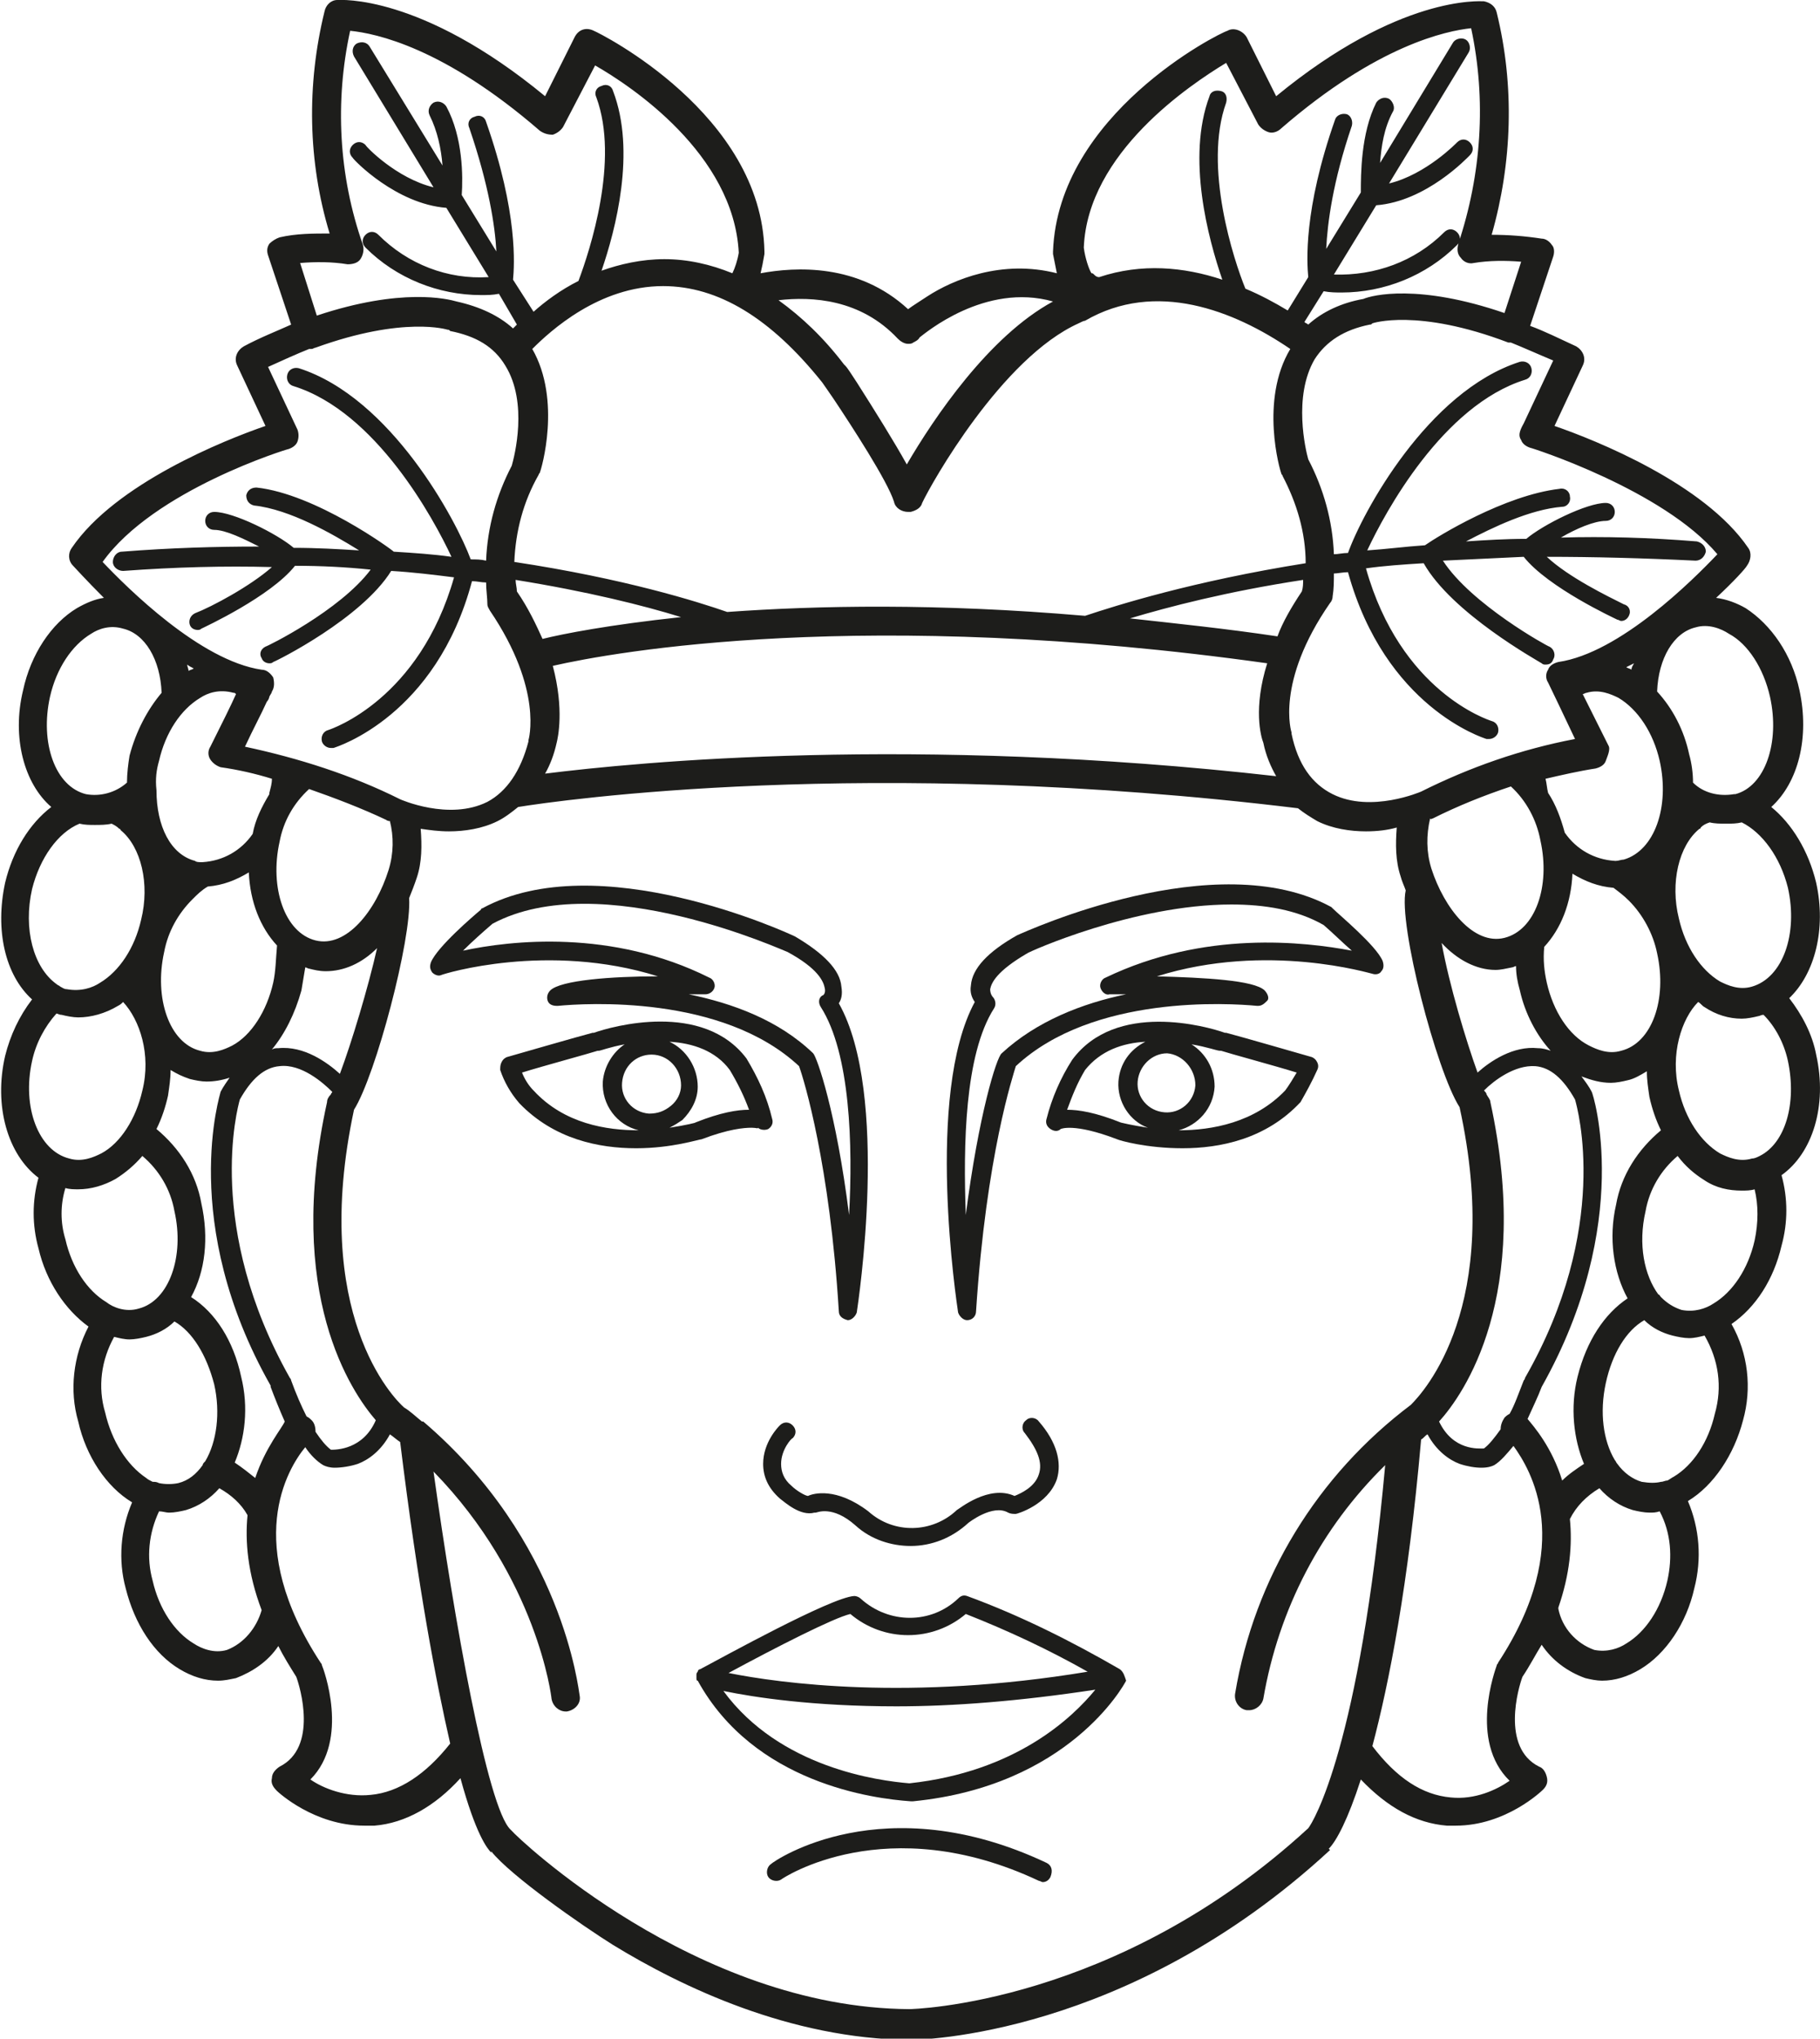 <?xml version="1.0" encoding="utf-8"?>
<!-- Generator: Adobe Illustrator 22.1.0, SVG Export Plug-In . SVG Version: 6.00 Build 0)  -->
<svg version="1.1" id="Layer_1" xmlns="http://www.w3.org/2000/svg" xmlns:xlink="http://www.w3.org/1999/xlink" x="0px" y="0px"
	 viewBox="0 0 141.9 158.9" style="enable-background:new 0 0 141.9 158.9;" xml:space="preserve">
<style type="text/css">
	.st0{fill:#1D1D1B;}
</style>
<path class="st0" d="M141.6,82.2c-0.3-1.6-1.1-3.1-2.1-4.4c2-1.9,2.9-5.4,2.1-9c-0.6-2.5-1.9-4.6-3.5-5.9c2.1-1.9,3-5.4,2.2-9.1
	c-0.6-2.8-2.2-5.1-4.2-6.4c-0.7-0.4-1.5-0.7-2.3-0.8c1.4-1.3,2.3-2.3,2.4-2.5c0.3-0.4,0.4-1,0.1-1.4c-3.4-5-11.9-8.4-15.1-9.5
	l2.2-4.7c0.3-0.6,0-1.2-0.5-1.5c-1.3-0.6-2.5-1.2-3.6-1.6l1.8-5.4c0.1-0.3,0.1-0.7-0.1-0.9c-0.2-0.3-0.5-0.5-0.8-0.5
	c-1.3-0.2-2.6-0.3-3.9-0.3c1.6-5.6,1.8-11.6,0.4-17.3c-0.1-0.5-0.5-0.8-1-0.9c-0.3,0-6.6-0.5-16.2,7.4l-2.3-4.6
	c-0.3-0.5-1-0.8-1.5-0.5C95,2.6,82.5,8.9,82.1,19.6c0,0.1,0,0.2,0,0.2c0.1,0.5,0.2,1,0.3,1.5c-4.3-1.1-8.1,0.5-10.1,1.8
	c-0.6,0.4-1.1,0.7-1.5,1c-3.9-3.6-8.8-3.3-11.5-2.8c0.1-0.4,0.2-0.9,0.3-1.5c0-0.1,0-0.2,0-0.2C59.4,8.9,46.8,2.6,46.3,2.4
	c-0.6-0.3-1.2-0.1-1.5,0.5l-2.3,4.6C32.8-0.5,26.5,0,26.3,0c-0.5,0-0.9,0.4-1,0.9c-1.4,5.7-1.3,11.7,0.4,17.3c-1.3,0-2.6,0-3.9,0.3
	c-0.3,0.1-0.6,0.3-0.8,0.5c-0.2,0.3-0.2,0.6-0.1,0.9l1.8,5.4c-1.1,0.5-2.4,1-3.7,1.7c-0.5,0.3-0.8,0.9-0.5,1.5l2.2,4.7
	c-3.2,1.1-11.7,4.5-15.1,9.5c-0.3,0.4-0.3,1,0.1,1.4c0.1,0.1,1,1.1,2.4,2.5c-0.7,0.1-1.4,0.4-2.1,0.8c-2,1.2-3.6,3.6-4.2,6.4
	c-0.9,3.7,0.1,7.3,2.2,9.1c-1.7,1.3-3,3.4-3.6,5.9c-0.8,3.7,0,7.2,2.1,9.1c-1,1.3-1.7,2.8-2.1,4.4c-0.9,3.9,0.2,7.7,2.6,9.5
	c-0.5,1.8-0.5,3.7,0,5.5c0.6,2.6,2.1,4.8,3.9,6.1c-1.2,2.3-1.5,5-0.8,7.4c0.6,2.7,2.2,5.1,4.2,6.3c0,0,0,0,0,0
	c-0.9,2.1-1.1,4.5-0.5,6.7c0.7,2.8,2.2,5.1,4.2,6.3c1,0.6,2,0.9,3,0.9c0.5,0,0.9-0.1,1.4-0.2c1.3-0.5,2.5-1.3,3.3-2.5
	c0.4,0.8,0.9,1.6,1.4,2.4c0.3,0.8,1.7,5.5-1.3,7c-0.3,0.2-0.6,0.5-0.6,0.9c-0.1,0.4,0.1,0.7,0.4,1c0.1,0.1,2.9,2.7,6.8,2.7
	c0.3,0,0.6,0,0.8,0c2.4-0.2,4.7-1.5,6.7-3.7c1.2,4.4,2.1,5.5,2.4,5.8l0-0.1c1.5,1.9,7.1,5.8,9.5,7.3c5.4,3.3,13.8,7.3,23.1,7.4
	c0.7,0,17-0.2,32.8-14.8l-0.1-0.1c0.6-0.6,1.5-2.3,2.5-5.4c2.1,2.2,4.3,3.4,6.7,3.6c0.2,0,0.5,0,0.7,0c3.9,0,6.7-2.7,6.8-2.8
	c0.3-0.3,0.4-0.6,0.3-1s-0.3-0.7-0.6-0.8c-3-1.5-1.6-6.2-1.3-7c0.6-0.9,1-1.7,1.5-2.5c0.8,1.2,2,2.1,3.4,2.6
	c0.4,0.1,0.9,0.2,1.3,0.2c1,0,2-0.3,3-0.9c2-1.2,3.6-3.6,4.2-6.3c0.6-2.3,0.4-4.7-0.5-6.8c0,0,0,0,0,0c2-1.2,3.6-3.6,4.3-6.3
	c0.7-2.5,0.4-5.2-0.9-7.5c1.9-1.3,3.3-3.5,3.9-6.1c0.5-1.8,0.5-3.7,0-5.5C141.3,89.9,142.5,86.2,141.6,82.2z M139.4,82.7
	c0.7,3.3-0.2,6.4-2.2,7.4c0,0,0,0,0,0c0,0,0,0,0,0c-0.2,0.1-0.4,0.2-0.6,0.2c-1,0.3-1.9-0.1-2.5-0.4c-1.5-0.9-2.7-2.7-3.2-4.9
	c-0.7-2.8,0.2-5.6,1.5-6.9c0.2,0.1,0.3,0.3,0.5,0.4c0.9,0.6,1.9,0.9,2.9,0.9c0.4,0,0.9-0.1,1.3-0.2c0.1,0,0.2-0.1,0.4-0.1
	C138.4,80,139.1,81.3,139.4,82.7z M126.9,101.2c-1.8,1.2-3.2,3.3-3.9,6.1c-0.6,2.4-0.3,4.9,0.5,6.8c-0.6,0.4-1.2,0.8-1.7,1.3
	c-0.8-2.6-2.2-4.2-2.7-4.8c0.4-0.9,0.8-1.7,1.1-2.5l0,0c7.2-12.8,4-22.9,3.9-23c-0.2-0.4-0.5-0.8-0.8-1.2c0.8,0.3,1.5,0.5,2.3,0.5
	c0.4,0,0.9-0.1,1.3-0.2c0.5-0.1,1-0.4,1.5-0.7c0,0.7,0.1,1.3,0.2,2c0.2,0.9,0.5,1.8,0.9,2.6c-1.8,1.5-3.1,3.5-3.5,5.8
	C125.4,96.5,125.8,99.2,126.9,101.2z M117.3,110.5c-0.2,0.3-0.3,0.6-0.3,0.9c-0.5,0.7-0.9,1.2-1.3,1.5c-0.4,0-2.4,0.2-3.5-2.1
	c1.9-2.1,7.3-9.7,4-24.9c0-0.2-0.2-0.4-0.3-0.6c0-0.1-0.1-0.2-0.2-0.3c0.8-0.8,2.4-2,4-1.9c1.2,0.1,2.2,1,3.1,2.6
	c0.2,0.7,2.8,10-3.9,21.7c0,0,0,0.1-0.1,0.2c-0.4,1-0.7,1.9-1.1,2.6C117.5,110.3,117.4,110.4,117.3,110.5z M111.7,63.8
	c2-1,4-1.8,6.1-2.5c1.2,1.1,2,2.6,2.3,4.2c0.8,3.6-0.4,7-2.8,7.6c-2.4,0.6-4.7-2.3-5.7-5.4c-0.4-1.3-0.4-2.6-0.1-3.9
	C111.6,63.9,111.6,63.8,111.7,63.8z M125.4,58.1c-0.6-1.2-1.4-2.8-2-4c0.1,0,0.2-0.1,0.3-0.1c1-0.3,1.9,0.1,2.5,0.4
	c1.5,0.9,2.7,2.7,3.2,4.9c0.8,3.6-0.4,7-2.8,7.7c-0.2,0-0.4,0.1-0.6,0.1c0,0,0,0-0.1,0c-1.6-0.1-3-0.9-3.9-2.2c0,0,0,0,0,0
	c-0.3-1.1-0.7-2.2-1.3-3.1c0,0,0,0,0,0c-0.1-0.4-0.1-0.7-0.2-1.1c1.3-0.3,2.6-0.6,3.9-0.8c0.4-0.1,0.7-0.3,0.8-0.6
	S125.6,58.4,125.4,58.1z M120.6,76.6c-0.2-0.9-0.3-1.8-0.2-2.8c1.3-1.4,2.1-3.4,2.2-5.7c1,0.6,2,1,3.2,1.1c0.4,0.3,0.8,0.6,1.2,1
	c1.1,1.1,1.9,2.6,2.2,4.1c0.8,3.6-0.4,7-2.8,7.6c-1,0.3-1.9-0.1-2.5-0.4C122.3,80.7,121.1,78.8,120.6,76.6z M116.6,75.6
	c0.4,0,0.8-0.1,1.3-0.2c0.1,0,0.2-0.1,0.3-0.1c0,0.6,0.1,1.2,0.3,1.9c0.4,1.8,1.3,3.5,2.4,4.7c-0.3-0.1-0.6-0.2-1-0.2
	c-1.9-0.2-3.7,1-4.7,1.9c-0.9-2.5-2.2-6.8-2.8-10.1C113.6,74.8,115.1,75.6,116.6,75.6z M139.4,69.2c0.8,3.6-0.4,7-2.8,7.7
	c-1,0.3-1.9-0.1-2.5-0.4c-1.5-0.9-2.7-2.7-3.2-4.9c-0.7-2.8,0-5.7,1.6-7c0,0,0.1,0,0.1-0.1c0.2-0.2,0.4-0.3,0.7-0.4
	c0.4,0.1,0.8,0.1,1.3,0.1c0.4,0,0.8,0,1.2-0.1C137.4,64.9,138.8,66.8,139.4,69.2z M138,54.3c0.8,3.6-0.4,7-2.7,7.6c0,0,0,0-0.1,0
	c0,0,0,0,0,0c-1.2,0.2-2.4-0.1-3.2-0.9c0-0.7-0.1-1.5-0.3-2.2c-0.4-1.9-1.3-3.6-2.5-4.9c0.1-2.6,1.3-4.6,3-5c1-0.3,2,0.1,2.6,0.5
	C136.3,50.2,137.5,52.1,138,54.3z M127.2,52.2c-0.1-0.1-0.3-0.1-0.4-0.2c0.2-0.1,0.4-0.2,0.6-0.3C127.3,51.9,127.2,52,127.2,52.2z
	 M118.6,34.3c0.1,0.3,0.4,0.5,0.7,0.6c0.1,0,10.4,3.3,14.6,8.3c-1.9,2-7.6,7.7-12.4,8.4c-0.4,0.1-0.7,0.3-0.8,0.6
	c-0.2,0.3-0.2,0.7,0,1c0.1,0.2,1.3,2.7,2.1,4.4c-4.2,0.8-8.2,2.2-12,4.1c0,0-3.9,1.7-6.9,0.2c-1.6-0.8-2.7-2.3-3.2-4.7
	c0,0,0-0.1,0-0.1c0,0-1.3-3.9,3-10.1c0.1-0.1,0.2-0.3,0.2-0.5c0.1-0.6,0.1-1.2,0.1-1.8c0.3,0,0.7-0.1,1.1-0.1
	c2.9,10.5,10.5,12.9,10.8,13c0.1,0,0.1,0,0.2,0c0.3,0,0.6-0.2,0.7-0.5c0.1-0.4-0.1-0.8-0.5-0.9c-0.3-0.1-7.1-2.3-9.8-11.9
	c1.4-0.2,2.9-0.3,4.5-0.4c2.2,3.9,8.9,7.6,9.2,7.8c0.1,0.1,0.2,0.1,0.3,0.1c0.3,0,0.5-0.1,0.6-0.4c0.2-0.3,0.1-0.8-0.3-1
	c-0.1,0-6.1-3.3-8.3-6.7c2-0.1,4.1-0.2,6.3-0.3c1.9,2.4,7.1,4.8,7.3,4.9c0.1,0,0.2,0.1,0.3,0.1c0.3,0,0.5-0.2,0.6-0.4
	c0.2-0.4,0-0.8-0.4-0.9c-1.2-0.6-4.3-2.1-6-3.7c3.6,0,7.5,0.1,11.6,0.3c0.4,0,0.7-0.3,0.8-0.7c0-0.4-0.3-0.7-0.7-0.8
	c-3.7-0.3-7.2-0.4-10.6-0.3c1.2-0.7,2.6-1.3,3.5-1.3c0.4,0,0.7-0.3,0.7-0.7s-0.3-0.7-0.7-0.7c-1.5,0-4.9,1.7-6.2,2.8
	c-1.6,0-3.2,0.1-4.7,0.2c2.1-1.1,5-2.5,7.5-2.7c0.4,0,0.7-0.4,0.6-0.8c0-0.4-0.4-0.7-0.8-0.6c-4.3,0.5-9.5,3.7-10.5,4.4
	c-1.5,0.1-3,0.3-4.5,0.4c1.4-3,5.9-11.3,12.3-13.3c0.4-0.1,0.6-0.5,0.5-0.9c-0.1-0.4-0.5-0.6-0.9-0.5c-7.2,2.3-12.3,11.8-13.4,14.9
	c-0.4,0-0.8,0.1-1.1,0.1c-0.1-2.6-0.8-5.1-2-7.4c-0.2-0.7-1.2-4.9,0.5-7.8c0.9-1.4,2.3-2.3,4.3-2.7c0.1,0,0.1,0,0.2-0.1
	c0,0,3.5-1.2,10.6,1.5c0,0,0,0,0.1,0c0,0,0,0,0.1,0c1,0.4,2.1,0.9,3.3,1.4l-2.3,4.9C118.4,33.7,118.4,34,118.6,34.3z M42,37
	c0-0.1,0.1-0.1,0.1-0.2c0.1-0.2,1.7-5.6-0.6-9.6c1.4-1.4,5.2-4.9,10.2-4.9c0,0,0,0,0,0c4.3,0,8.4,2.5,12.4,7.5
	c0.2,0.3,0.5,0.7,0.9,1.3c1.4,2.1,4.2,6.4,4.7,8c0.1,0.5,0.6,0.8,1.1,0.8c0.1,0,0.1,0,0.2,0c0.4-0.1,0.8-0.3,0.9-0.7
	c0.7-1.5,6.2-11.3,12.2-14c0.2-0.1,0.4-0.2,0.5-0.2c5.5-3.2,11.6-0.8,16,2.2c-2.4,4-0.8,9.5-0.7,9.7c0,0.1,0.1,0.1,0.1,0.2
	c1.1,2.1,1.8,4.4,1.8,6.8c-8.8,1.4-14.8,3.3-17.2,4.1C73,47,63.7,47.2,56.7,47.7c-2.3-0.8-8-2.6-16.6-3.9C40.2,41.4,40.8,39.1,42,37
	z M99.6,49.6c-4-0.6-7.9-1-11.5-1.4c3-0.9,7.6-2.1,13.5-3c0,0.3,0,0.6-0.1,0.9C100.7,47.3,100,48.5,99.6,49.6z M53.1,48.1
	c-5.6,0.6-9.2,1.3-10.8,1.7c-0.5-1.1-1.1-2.4-2-3.7c0-0.3-0.1-0.6-0.1-0.9C45.8,46.1,50.2,47.2,53.1,48.1z M43.1,51.9
	c4.8-1.1,24.3-4.6,55.7-0.2c-1.1,3.5-0.5,5.7-0.3,6.2c0.2,1,0.6,1.9,1,2.6c-28.3-3.2-49.8-1.1-57-0.2c0.4-0.7,0.7-1.5,0.9-2.4
	C43.5,57.5,44,55.3,43.1,51.9z M95.6,4.9l2.5,4.8c0.2,0.3,0.5,0.5,0.8,0.6c0.3,0.1,0.7,0,1-0.3c7.5-6.5,12.9-7.6,14.8-7.8
	c1.2,5.6,0.8,11.4-1,16.8c-0.1,0.4-0.1,0.8,0.2,1.1c0.2,0.3,0.6,0.5,1,0.4c1.2-0.2,2.5-0.2,3.7-0.1l-1.3,4c-6.7-2.3-10.3-1.4-11-1.1
	c-1.7,0.3-3.2,1-4.3,2c-0.1-0.1-0.2-0.1-0.3-0.2l1.5-2.4c0.5,0.1,1,0.1,1.4,0.1c3.3,0,6.6-1.3,9-3.7c0.3-0.3,0.3-0.7,0-1
	c-0.3-0.3-0.7-0.3-1,0c-2.3,2.3-5.4,3.4-8.6,3.3l3.3-5.4c3.9-0.3,7.1-3.7,7.3-3.9c0.3-0.3,0.3-0.7,0-1s-0.7-0.3-1,0
	c0,0-2.4,2.5-5.3,3.2l6.2-10.2c0.2-0.3,0.1-0.8-0.2-1c-0.3-0.2-0.8-0.1-1,0.2l-5.7,9.4c0.1-1.3,0.3-2.7,1-4c0.2-0.3,0-0.8-0.3-1
	c-0.4-0.2-0.8,0-1,0.3c-1.2,2.4-1.2,5.6-1.2,7l-2.7,4.4c0.1-2,0.5-5.2,2-9.6c0.1-0.4-0.1-0.8-0.4-0.9c-0.4-0.1-0.8,0.1-0.9,0.4
	c-2.5,7.1-2.2,11.2-2.1,12.3l-1.6,2.6c-1-0.6-2.1-1.2-3.3-1.7c-0.9-2.2-3.3-9.5-1.5-14.5c0.1-0.4,0-0.8-0.4-0.9
	c-0.4-0.1-0.8,0-0.9,0.4c-1.8,4.8-0.1,11.1,1,14.3c-3-1-6.3-1.3-9.6-0.2c-0.2,0-0.3-0.1-0.4-0.2c-0.1-0.1-0.1-0.1-0.2-0.1
	c-0.2-0.3-0.5-1.2-0.6-2C84.8,11.9,92.8,6.6,95.6,4.9z M70,26.4c0.2,0.2,0.5,0.4,0.8,0.4c0.1,0,0.3,0,0.4-0.1
	c0.2-0.1,0.4-0.2,0.5-0.4c0.4-0.3,5.1-4.3,10.4-2.8c-5,2.7-9.3,9.1-11.4,12.7c-1-1.8-2.5-4.2-3.9-6.4c-0.4-0.6-0.7-1.1-0.9-1.3
	c0,0-0.1-0.1-0.1-0.1c-1.6-2.1-3.3-3.7-5.1-5C63.3,23.1,67.1,23.3,70,26.4z M23.4,20.5c1.2-0.1,2.5-0.1,3.7,0.1c0.4,0,0.8-0.1,1-0.4
	c0.2-0.3,0.3-0.7,0.2-1.1c-1.9-5.4-2.2-11.2-1-16.7c2,0.2,7.3,1.3,14.8,7.8c0.3,0.2,0.6,0.3,1,0.3c0.3-0.1,0.6-0.3,0.8-0.6l2.5-4.8
	c2.8,1.6,10.8,6.9,11.2,14.6c-0.1,0.6-0.3,1.2-0.5,1.6c-1.7-0.7-3.5-1.1-5.3-1.1c0,0,0,0,0,0c-1.8,0-3.5,0.4-4.9,0.9
	c1.1-3.2,2.7-9.3,0.9-14c-0.1-0.4-0.5-0.6-0.9-0.4c-0.4,0.1-0.6,0.5-0.4,0.9c1.8,4.9-0.5,11.9-1.4,14.3c-1.4,0.7-2.6,1.6-3.5,2.4
	L40,21.8c0.1-1.1,0.4-5.2-2.1-12.3c-0.1-0.4-0.5-0.6-0.9-0.4c-0.4,0.1-0.6,0.5-0.4,0.9c1.5,4.4,2,7.6,2.1,9.6l-2.7-4.4
	c0.1-1.4,0.1-4.5-1.2-6.9c-0.2-0.3-0.6-0.5-1-0.3c-0.3,0.2-0.5,0.6-0.3,1c0.6,1.2,0.9,2.6,1,3.9l-5.7-9.3c-0.2-0.3-0.6-0.4-1-0.2
	c-0.3,0.2-0.4,0.6-0.2,1l6.2,10.2c-2.9-0.7-5.3-3.2-5.3-3.3c-0.3-0.3-0.7-0.3-1,0c-0.3,0.3-0.3,0.7,0,1c0.1,0.2,3.4,3.6,7.3,3.9
	l3.3,5.4c-3.2,0.2-6.3-1-8.6-3.3c-0.3-0.3-0.7-0.3-1,0s-0.3,0.7,0,1c2.4,2.4,5.7,3.7,9,3.7c0.5,0,0.9,0,1.4-0.1l1.4,2.4
	c-0.1,0.1-0.2,0.2-0.3,0.3c-1.1-1-2.6-1.7-4.4-2.1c-0.7-0.2-4.3-1.1-10.9,1.1L23.4,20.5z M22.5,35c0.3-0.1,0.6-0.3,0.7-0.6
	c0.1-0.3,0.1-0.6,0-0.9l-2.3-4.9c1.1-0.5,2.2-1,3.2-1.4c0.1,0,0.2,0,0.2,0c0.1,0,0.2-0.1,0.3-0.1c6.9-2.5,10.3-1.4,10.3-1.4
	c0.1,0,0.1,0,0.2,0.1c2,0.4,3.4,1.2,4.3,2.7c1.8,2.9,0.7,7.1,0.5,7.8c-1.2,2.3-1.9,4.8-2,7.4c-0.4-0.1-0.8-0.1-1.2-0.1
	c-1.1-3-6.2-12.6-13.4-14.9c-0.4-0.1-0.8,0.1-0.9,0.5c-0.1,0.4,0.1,0.8,0.5,0.9c6.4,2,10.9,10.3,12.3,13.3c-1.4-0.2-2.9-0.3-4.5-0.4
	c0,0,0,0,0,0c-0.2-0.2-6.1-4.5-10.7-5c-0.4,0-0.7,0.2-0.8,0.6c0,0.4,0.2,0.7,0.6,0.8c2.8,0.3,6.1,2.2,8.2,3.5
	c-1.6-0.1-3.3-0.2-5.1-0.2c-1.3-1.1-4.7-2.8-6.2-2.8c-0.4,0-0.7,0.3-0.7,0.7s0.3,0.7,0.7,0.7c0.9,0,2.3,0.7,3.5,1.3
	c-3.4,0-6.9,0.1-10.7,0.4c-0.4,0-0.7,0.4-0.7,0.8c0,0.4,0.4,0.7,0.8,0.7c4.1-0.3,7.9-0.4,11.6-0.3c-1.7,1.5-4.7,3.1-6,3.6
	c-0.4,0.2-0.5,0.6-0.4,0.9c0.1,0.3,0.4,0.4,0.6,0.4c0.1,0,0.2,0,0.3-0.1c0.2-0.1,5.4-2.5,7.3-4.9c2,0,4,0.1,5.9,0.3
	c-2.4,3.2-8.1,6-8.2,6c-0.4,0.2-0.5,0.6-0.3,0.9c0.1,0.3,0.4,0.4,0.6,0.4c0.1,0,0.2,0,0.3-0.1c0.3-0.1,6.9-3.4,9.2-7.1
	c1.7,0.1,3.3,0.3,4.9,0.5c-2.7,9.5-9.5,11.8-9.8,11.9c-0.4,0.1-0.6,0.5-0.5,0.9c0.1,0.3,0.4,0.5,0.7,0.5c0.1,0,0.1,0,0.2,0
	c0.3-0.1,8-2.5,10.8-13c0.4,0,0.7,0.1,1.1,0.1c0,0.6,0.1,1.2,0.1,1.7c0,0.2,0.1,0.3,0.2,0.5c4.2,6.2,3,10.1,3,10.1c0,0,0,0.1,0,0.1
	c-0.6,2.3-1.7,3.9-3.2,4.7c-3,1.5-6.8-0.2-6.8-0.2c-3.8-1.9-7.9-3.2-12.1-4.1c0.6-1.3,1.3-2.6,1.7-3.5c0,0,0,0,0,0
	c0.1-0.1,0.2-0.3,0.2-0.4c0.1-0.2,0.2-0.3,0.2-0.4c0.2-0.3,0.2-0.7,0.1-1.1c-0.2-0.3-0.5-0.6-0.9-0.6c-4.8-0.7-10.5-6.4-12.4-8.4
	C12,38.2,22.4,35,22.5,35z M24.3,110.7c-0.1-0.1-0.2-0.2-0.4-0.3c-0.4-0.8-0.8-1.7-1.2-2.8c0-0.1-0.1-0.2-0.1-0.2
	c-6.6-11.7-4.1-21-3.9-21.7c0.9-1.6,1.9-2.5,3.1-2.6c1.7-0.2,3.4,1.3,4.1,2c0,0.1-0.1,0.1-0.1,0.2c-0.2,0.2-0.3,0.4-0.3,0.6
	c-3.3,15,1.9,22.6,3.8,24.8c-1,2.3-3.1,2.3-3.5,2.3c-0.4-0.3-0.8-0.8-1.2-1.4C24.6,111.2,24.5,110.9,24.3,110.7z M19.9,115.2
	c-0.5-0.4-1-0.8-1.6-1.2c0.8-1.9,1.1-4.3,0.5-6.7c-0.6-2.8-2-5-3.9-6.2c1.1-2,1.4-4.6,0.8-7.3c-0.4-2.3-1.7-4.3-3.5-5.8
	c0.4-0.8,0.7-1.7,0.9-2.6c0.1-0.7,0.2-1.3,0.2-2c0.5,0.3,0.9,0.5,1.5,0.7c0.4,0.1,0.9,0.2,1.3,0.2c0.6,0,1.2-0.1,1.8-0.3
	c-0.2,0.3-0.5,0.7-0.7,1.1c0,0.1-3.3,10.2,3.9,22.9l0,0.1c0.3,0.8,0.7,1.8,1.1,2.7C22,111.3,20.7,112.8,19.9,115.2z M12.4,59.3
	c0.5-2.2,1.7-4,3.2-4.9c0.6-0.4,1.5-0.7,2.6-0.4c0.1,0,0.1,0,0.2,0.1c-0.4,0.9-1,2.1-2,4.1c-0.2,0.3-0.2,0.7,0,1
	c0.2,0.3,0.5,0.5,0.8,0.6c1.4,0.2,2.7,0.5,4,0.9c0,0.4-0.1,0.7-0.2,1.1c0,0,0,0,0,0.1c-0.6,1-1.1,2-1.3,3.1c0,0,0,0,0,0
	c-0.9,1.3-2.3,2.1-3.9,2.2c0,0,0,0-0.1,0c-0.2,0-0.4,0-0.5-0.1c-1.9-0.5-3-2.7-3-5.5c0,0,0,0,0,0C12.1,60.7,12.2,60,12.4,59.3z
	 M21.3,76.6c-0.5,2.2-1.7,4.1-3.2,4.9c-0.6,0.3-1.5,0.7-2.5,0.4c-2.4-0.6-3.6-4.1-2.8-7.7c0.3-1.6,1.1-3,2.2-4.1
	c0.4-0.4,0.7-0.7,1.2-1c1.2-0.1,2.2-0.5,3.2-1.1c0.1,2.3,0.9,4.3,2.2,5.7C21.5,74.8,21.5,75.7,21.3,76.6z M26.5,83.7
	c-1-0.9-2.8-2.2-4.8-2c-0.2,0-0.3,0-0.5,0.1c1-1.2,1.8-2.8,2.3-4.6c0.1-0.6,0.2-1.2,0.3-1.8c0.1,0,0.2,0.1,0.3,0.1
	c0.4,0.1,0.8,0.2,1.3,0.2c1.4,0,2.8-0.6,4-1.8C28.7,77,27.4,81.3,26.5,83.7z M30.3,67.8c-1,3.2-3.3,6.1-5.7,5.5
	c-2.4-0.6-3.6-4.1-2.8-7.7c0.3-1.6,1.1-3,2.3-4.1c2,0.7,4.1,1.5,6,2.4c0,0,0.1,0.1,0.3,0.1C30.7,65.2,30.7,66.5,30.3,67.8z
	 M15.1,52.1c-0.1,0.1-0.3,0.1-0.4,0.2c0-0.2-0.1-0.3-0.1-0.5C14.7,51.9,14.9,52,15.1,52.1z M3.9,54.3c0.5-2.2,1.7-4,3.2-4.9
	c0.6-0.4,1.5-0.7,2.5-0.4c1.7,0.4,2.9,2.4,3,5c-1.1,1.3-2,3-2.5,4.9C10,59.5,9.9,60.3,9.9,61c-0.9,0.8-2.1,1.1-3.2,0.9
	C4.3,61.3,3.1,57.9,3.9,54.3z M2.5,69.3c0.6-2.4,2-4.4,3.7-5.1c0.4,0.1,0.8,0.1,1.2,0.1c0.4,0,0.9,0,1.3-0.1
	c0.2,0.1,0.4,0.2,0.6,0.4c0,0,0.1,0,0.1,0.1c1.6,1.3,2.3,4.2,1.6,7c-0.5,2.2-1.7,4-3.2,4.9c-0.6,0.4-1.5,0.7-2.6,0.5
	c-0.2,0-0.3-0.1-0.5-0.2c-0.1-0.1-0.2-0.1-0.3-0.2C2.6,75.4,1.8,72.4,2.5,69.3z M2.5,82.7C2.8,81.3,3.5,80,4.4,79
	c0.1,0,0.2,0.1,0.4,0.1c0.4,0.1,0.9,0.2,1.3,0.2c1,0,2.1-0.3,3.1-0.9c0.2-0.1,0.3-0.2,0.4-0.3c1.3,1.4,2.2,4.1,1.5,6.9
	c-0.5,2.2-1.7,4.1-3.2,4.9c-0.6,0.3-1.5,0.7-2.5,0.4C3,89.7,1.7,86.3,2.5,82.7z M5.1,96.6c-0.4-1.3-0.4-2.7,0-4
	c0.3,0.1,0.7,0.1,1,0.1c1,0,2-0.3,2.9-0.8c0.8-0.5,1.5-1.1,2.1-1.8c1.3,1.1,2.2,2.6,2.5,4.3c0.8,3.5-0.4,7-2.8,7.6
	c-1,0.3-2-0.1-2.5-0.5C6.8,100.6,5.6,98.8,5.1,96.6z M8.2,110.1c-0.6-2-0.3-4.1,0.7-5.9c0.4,0.1,0.8,0.2,1.2,0.2
	c0.4,0,0.9-0.1,1.3-0.2c0.8-0.2,1.6-0.6,2.2-1.2c1.4,0.8,2.5,2.6,3.1,4.9c0.5,2.2,0.2,4.5-0.7,6c-0.1,0.1-0.2,0.2-0.2,0.3
	c-0.5,0.7-1.1,1.2-1.9,1.4c-0.5,0.1-1,0.1-1.5,0c0,0,0,0,0,0c-0.2-0.1-0.3-0.1-0.5-0.1c-0.2-0.1-0.4-0.2-0.5-0.3
	C9.9,114.2,8.7,112.3,8.2,110.1z M17.7,128.6c-1,0.3-2-0.1-2.6-0.5c-1.5-0.9-2.7-2.7-3.2-4.9c-0.5-1.8-0.3-3.7,0.5-5.4
	c0.3,0,0.5,0.1,0.8,0.1c0.4,0,0.9-0.1,1.3-0.2c1-0.3,1.9-0.9,2.6-1.7c0.9,0.5,1.7,1.2,2.2,2.1c-0.2,2,0,4.5,1.1,7.4
	C20,126.9,19,128.1,17.7,128.6z M28.9,139.9c-1.9,0.2-3.7-0.5-4.7-1.2c3.1-3.1,1-8.7,0.9-8.9c0-0.1-0.1-0.2-0.1-0.2
	c-6.1-9.3-2.6-15.1-1.2-16.8c0.4,0.6,0.9,1.1,1.4,1.4c0.2,0.1,0.5,0.2,0.9,0.2c0.5,0,1.2-0.1,1.8-0.3c0.8-0.3,1.8-1,2.5-2.3
	c0.3,0.2,0.5,0.4,0.8,0.6c1.4,11.4,2.8,18.7,3.9,23.5C33.2,138.3,31.1,139.7,28.9,139.9z M102,142.5c-15,13.8-31,14.1-31.1,14.1
	c-16.7-0.1-30.6-13.4-31-13.9c0,0-0.1-0.1-0.1-0.1c-1.8-1.7-4.4-16.4-6-27.9c8.1,8.3,9.2,17.6,9.2,17.7c0.1,0.6,0.6,1,1.1,1
	c0,0,0.1,0,0.1,0c0.6-0.1,1.1-0.6,1-1.2c-0.1-0.5-1.3-12.1-12.2-21.4c0,0,0,0-0.1,0c-0.5-0.4-0.9-0.8-1.4-1.1
	c-0.8-0.7-7.3-7.3-3.9-23.2c1.7-2.7,4.5-13.3,4.3-16.5c0.2-0.5,0.4-1,0.6-1.6c0.4-1.2,0.4-2.5,0.3-3.8c0.7,0.1,1.4,0.2,2.2,0.2
	c1.2,0,2.6-0.2,3.8-0.8c0.6-0.3,1.1-0.7,1.6-1.1c3.1-0.5,27.2-4,60.8,0.1c0.5,0.4,1,0.7,1.5,1c1.2,0.6,2.6,0.8,3.8,0.8
	c0.9,0,1.7-0.1,2.4-0.3c-0.1,1.3-0.1,2.6,0.3,3.8c0.1,0.4,0.3,0.8,0.4,1.1c0,0,0,0,0,0c-0.6,2.6,2.4,14.1,4.2,16.9
	c3.4,15.5-2.8,22.2-3.8,23.2c-7.3,5.5-12.2,13.5-13.7,22.5c-0.1,0.6,0.3,1.2,0.9,1.3c0.1,0,0.1,0,0.2,0c0.5,0,1-0.4,1.1-0.9
	c1.2-7,4.5-13.3,9.5-18.2C106,136.1,102.4,142,102,142.5z M116.8,129.6c0,0.1-0.1,0.1-0.1,0.2c-0.1,0.3-2.2,5.9,1,9
	c-1,0.7-2.7,1.5-4.6,1.3c-2.2-0.2-4.2-1.5-6.1-4c1.3-4.9,2.8-12.5,3.8-23.9c0.2-0.1,0.3-0.3,0.5-0.4c0.7,1.3,1.7,2,2.5,2.3
	c0.6,0.2,1.2,0.3,1.7,0.3c0.5,0,0.8-0.1,1-0.2c0.5-0.3,1-0.9,1.5-1.5C119.3,114.5,122.9,120.3,116.8,129.6z M130,123.2
	c-0.5,2.2-1.7,4-3.2,4.9c-0.6,0.4-1.5,0.7-2.5,0.5c-1.4-0.5-2.5-1.7-2.8-3.2c0,0,0,0,0-0.1c0.9-2.6,1.1-4.9,0.9-6.9c0,0,0,0,0,0
	c0.5-1,1.3-1.8,2.3-2.4c0.7,0.8,1.6,1.4,2.6,1.7c0.4,0.1,0.9,0.2,1.3,0.2c0.3,0,0.5,0,0.8-0.1C130.3,119.5,130.4,121.4,130,123.2z
	 M133.7,110.2c-0.5,2.2-1.7,4-3.2,4.9c-0.2,0.1-0.3,0.2-0.5,0.3c-0.2,0-0.3,0.1-0.5,0.1c0,0,0,0,0,0c-0.4,0.1-0.9,0.1-1.5,0
	c-0.7-0.2-1.4-0.7-1.9-1.4c-0.1-0.1-0.1-0.2-0.2-0.3c-0.9-1.5-1.2-3.7-0.7-6c0.5-2.3,1.6-4.1,3-4.9c0.6,0.6,1.4,1,2.2,1.2
	c0.4,0.1,0.9,0.2,1.3,0.2c0.4,0,0.8-0.1,1.2-0.2C134,106,134.3,108.1,133.7,110.2z M136.8,96.7c-0.5,2.2-1.7,4-3.2,4.9
	c-0.6,0.4-1.5,0.7-2.5,0.5c-0.6-0.2-1.1-0.5-1.6-1c-0.1-0.1-0.1-0.2-0.2-0.2c-1.1-1.5-1.6-3.9-1-6.5c0.3-1.7,1.2-3.2,2.5-4.3
	c0.6,0.8,1.3,1.4,2.1,1.9c0.9,0.6,1.9,0.8,2.9,0.8c0.3,0,0.7,0,1-0.1C137.1,93.9,137.1,95.3,136.8,96.7z"/>
<path class="st0" d="M87.3,130.1c-3.8-2.2-7.8-4.2-11.9-5.7c-0.3-0.1-0.5,0-0.7,0.2c-2.1,2-5.4,2-7.6,0c-0.1-0.1-0.3-0.2-0.5-0.2
	c-1.8,0.1-10.3,4.8-12,5.7c-0.1,0-0.2,0.1-0.2,0.2c-0.1,0.1-0.1,0.2-0.1,0.2c0,0,0,0,0,0l0,0c0,0.1,0,0.2,0,0.3c0,0.1,0,0.2,0.1,0.2
	c0,0,0,0,0,0c4.4,8,13.7,9.2,16.6,9.4c0,0,0.1,0,0.1,0c0,0,0,0,0.1,0c12.1-1.2,16.4-9,16.6-9.4C87.7,130.7,87.6,130.3,87.3,130.1z
	 M75.3,125.8c3.3,1.3,6.5,2.8,9.5,4.5c-13.9,2.3-24,0.9-28,0.1c3.7-2,8.2-4.3,9.5-4.6C68.9,128,72.7,128,75.3,125.8z M70.9,139
	C70.9,139,70.9,139,70.9,139c-2.4-0.2-10.1-1.2-14.5-7.2c2.4,0.5,7,1.2,13.5,1.2c4.4,0,9.6-0.4,15.5-1.3
	C83.6,133.9,79.2,138.1,70.9,139z"/>
<path class="st0" d="M58.6,87.9c0.4,0,0.5,0.1,0.5,0c0.2,0.2,0.6,0.2,0.8,0.1c0.3-0.2,0.4-0.5,0.3-0.8c-0.4-1.7-1.1-3.2-2-4.7
	c-3.4-4.5-10.5-2.5-11.9-2c0,0,0,0-0.1,0c-0.8,0.2-6.7,1.9-6.7,1.9c-0.2,0.1-0.3,0.2-0.4,0.4C39,83,39,83.2,39,83.4
	c0.3,0.9,0.8,1.8,1.5,2.6c2.7,2.8,6.2,3.5,9.1,3.5c2.8,0,4.9-0.7,5.1-0.7C56.8,88,58,87.9,58.6,87.9z M50.8,82.2
	c1.3,0,2.3,1.1,2.3,2.4c0,0.6-0.3,1.2-0.8,1.6c-0.5,0.4-1,0.6-1.7,0.6c-1.3-0.1-2.2-1.2-2.1-2.4C48.6,83.1,49.6,82.2,50.8,82.2z
	 M41.6,85c-0.4-0.4-0.7-0.9-0.9-1.4c1.6-0.5,5.3-1.5,5.9-1.7c0,0,0,0,0,0c0,0,0.1,0,0.1,0c0.1,0,0.9-0.3,2-0.5
	c-0.9,0.6-1.6,1.7-1.7,2.9c-0.1,1.8,1.1,3.4,2.8,3.8C47.3,88.1,44,87.6,41.6,85z M52.2,87.9c0.4-0.2,0.7-0.4,1-0.6
	c0.7-0.7,1.2-1.6,1.2-2.6c0,0,0,0,0,0c0-1.5-0.9-2.9-2.2-3.5c1.8,0.1,3.6,0.7,4.7,2.2c0.6,1,1.1,2,1.5,3.1c0,0,0,0,0,0
	c-0.9,0-2.2,0.2-4.2,1C54.3,87.5,53.5,87.7,52.2,87.9z"/>
<path class="st0" d="M102.7,83.4c0.1-0.2,0.1-0.4,0-0.6c-0.1-0.2-0.2-0.3-0.4-0.4c0,0-5.9-1.7-6.7-1.9c0,0,0,0-0.1,0
	c-1.4-0.5-8.5-2.5-11.9,2.1c-0.9,1.4-1.6,3-2,4.6c-0.1,0.3,0,0.6,0.3,0.8c0.3,0.2,0.6,0.2,0.8,0c0,0,1-0.5,4.4,0.8
	c0.2,0.1,2.3,0.7,5.1,0.7c2.9,0,6.5-0.7,9.2-3.6C101.8,85.2,102.3,84.3,102.7,83.4z M93.2,84.6c-0.1,1.3-1.2,2.2-2.4,2.1
	c-1.3-0.1-2.2-1.2-2.1-2.4c0.1-1.2,1.1-2.2,2.3-2.2C92.2,82.2,93.2,83.3,93.2,84.6z M83.2,86.5C83.2,86.5,83.2,86.5,83.2,86.5
	c0.4-1.1,0.8-2.1,1.4-3.1c1.2-1.5,2.9-2.1,4.7-2.2c-1.2,0.6-2,1.7-2.1,3.1c-0.1,1.6,0.9,3.1,2.3,3.6c-1.3-0.2-2.1-0.4-2.1-0.4
	C85.4,86.7,84.1,86.5,83.2,86.5z M100.2,85c-2.4,2.5-5.7,3.1-8.3,3.1c1.5-0.4,2.7-1.7,2.8-3.4c0,0,0,0,0,0c0-1.4-0.7-2.6-1.8-3.3
	c1.2,0.2,2,0.5,2.2,0.5c0,0,0.1,0,0.1,0c0,0,0,0,0,0c0.6,0.2,4.3,1.2,5.9,1.7C100.8,84.1,100.5,84.6,100.2,85z"/>
<path class="st0" d="M51.3,76.1c-3.6,0-7.6,0.3-8.4,1.1c-0.2,0.2-0.3,0.5-0.2,0.8c0.1,0.3,0.4,0.4,0.7,0.4c0,0,0.1,0,0.1,0
	c2.1-0.2,12.8-0.9,18.8,4.7c0.4,1.1,2.4,7.7,3.1,19.1c0,0.4,0.3,0.6,0.7,0.7c0,0,0,0,0,0c0.3,0,0.6-0.3,0.7-0.6
	c0.1-0.7,2.6-17-1.4-24.1c0.2-0.3,0.3-0.7,0.2-1.3c-0.1-1.3-1.4-2.6-3.6-3.9c-0.6-0.3-15.4-7.1-24.4-2.2c0,0-0.1,0-0.1,0.1
	c-0.6,0.5-3.4,2.9-3.9,4.1c-0.1,0.3-0.1,0.5,0.1,0.8c0.2,0.2,0.5,0.3,0.7,0.2C34.6,75.9,42.7,73.4,51.3,76.1z M38.4,72
	c8.4-4.5,22.9,2.2,23,2.2c2.4,1.3,2.8,2.3,2.9,2.8c0.1,0.4-0.1,0.6-0.2,0.6c-0.3,0.2-0.3,0.6-0.1,0.9c2.3,3.6,2.5,10.8,2.2,16.2
	c-1-8-2.5-12.3-2.8-12.6c-2.7-2.6-6.3-3.9-9.7-4.6c0.4,0,0.9,0,1.3,0c0.3,0,0.6-0.2,0.7-0.5c0.1-0.3-0.1-0.7-0.4-0.8
	c-7.6-3.8-15.5-2.9-19.2-2.1C36.8,73.4,37.7,72.6,38.4,72z"/>
<path class="st0" d="M74.7,102.3c0.1,0.3,0.4,0.6,0.7,0.6c0,0,0,0,0,0c0.4,0,0.7-0.3,0.7-0.7c0.8-12.2,2.9-18.4,3.1-19.1
	c6-5.6,16.7-4.9,18.8-4.7c0,0,0.1,0,0.1,0c0.3,0,0.5-0.2,0.7-0.4s0-0.6-0.2-0.8c-0.8-0.8-4.7-1-8.4-1.1c8.6-2.7,16.7-0.2,16.8-0.2
	c0.3,0.1,0.6,0,0.7-0.2c0.2-0.2,0.2-0.5,0.1-0.8c-0.5-1.2-3.4-3.6-3.9-4.1c0,0-0.1-0.1-0.1-0.1c-9-4.9-23.8,1.9-24.5,2.2
	c-2.3,1.3-3.5,2.6-3.6,3.9c-0.1,0.6,0.1,1,0.3,1.3C72.1,85.3,74.6,101.6,74.7,102.3z M77.5,78.6c0.2-0.3,0.1-0.7-0.1-0.9
	c0,0-0.2-0.2-0.2-0.6c0.1-0.5,0.5-1.4,2.9-2.8c0.1-0.1,8.3-3.8,15.9-3.8c2.6,0,5.1,0.4,7.2,1.6c0.7,0.6,1.5,1.4,2.2,2
	c-3.7-0.7-11.5-1.6-19.2,2.1c-0.3,0.1-0.5,0.5-0.4,0.8s0.4,0.6,0.7,0.5c0.4,0,0.8,0,1.3,0c-3.4,0.7-7,2.1-9.7,4.6
	c-0.4,0.3-1.8,4.8-2.8,12.6C75.1,89.3,75.2,82.2,77.5,78.6z"/>
<path class="st0" d="M81.6,145.2c-12.7-6-21.2-0.2-21.5,0.1c-0.3,0.2-0.4,0.7-0.2,1c0.2,0.3,0.7,0.4,1,0.2c0.1-0.1,8.2-5.5,20.1,0.1
	c0.1,0,0.2,0.1,0.3,0.1c0.3,0,0.5-0.2,0.6-0.4C82.1,145.8,82,145.4,81.6,145.2z"/>
<path class="st0" d="M63,116.6c-0.2,0-0.9-0.4-1.3-0.8c-0.6-0.5-0.8-1.1-0.8-1.7c0-1.1,0.8-2,0.9-2c0.3-0.3,0.3-0.7,0-1
	c-0.3-0.3-0.7-0.3-1,0c-0.1,0.1-1.3,1.3-1.3,3c0,1,0.4,1.9,1.3,2.7c0.4,0.3,1.6,1.4,2.7,1.1c0,0,0.1,0,0.1,0c0.1,0,1.3-0.6,3.1,1
	c1.2,1.1,2.8,1.6,4.3,1.6c1.6,0,3.2-0.6,4.5-1.8c0,0,1.9-1.5,3.1-0.8c0.2,0.1,0.4,0.1,0.6,0.1c0.1,0,2.5-0.7,3.2-2.7
	c0.4-1.3,0-2.9-1.4-4.5c-0.2-0.3-0.7-0.4-1-0.1c-0.3,0.2-0.4,0.7-0.1,1c1,1.3,1.4,2.3,1.1,3.2c-0.3,1-1.4,1.5-1.9,1.7
	c-2-0.9-4.3,1-4.5,1.1c-1.9,1.8-4.9,1.9-6.9,0.1C65.2,115.9,63.4,116.4,63,116.6z"/>
</svg>
